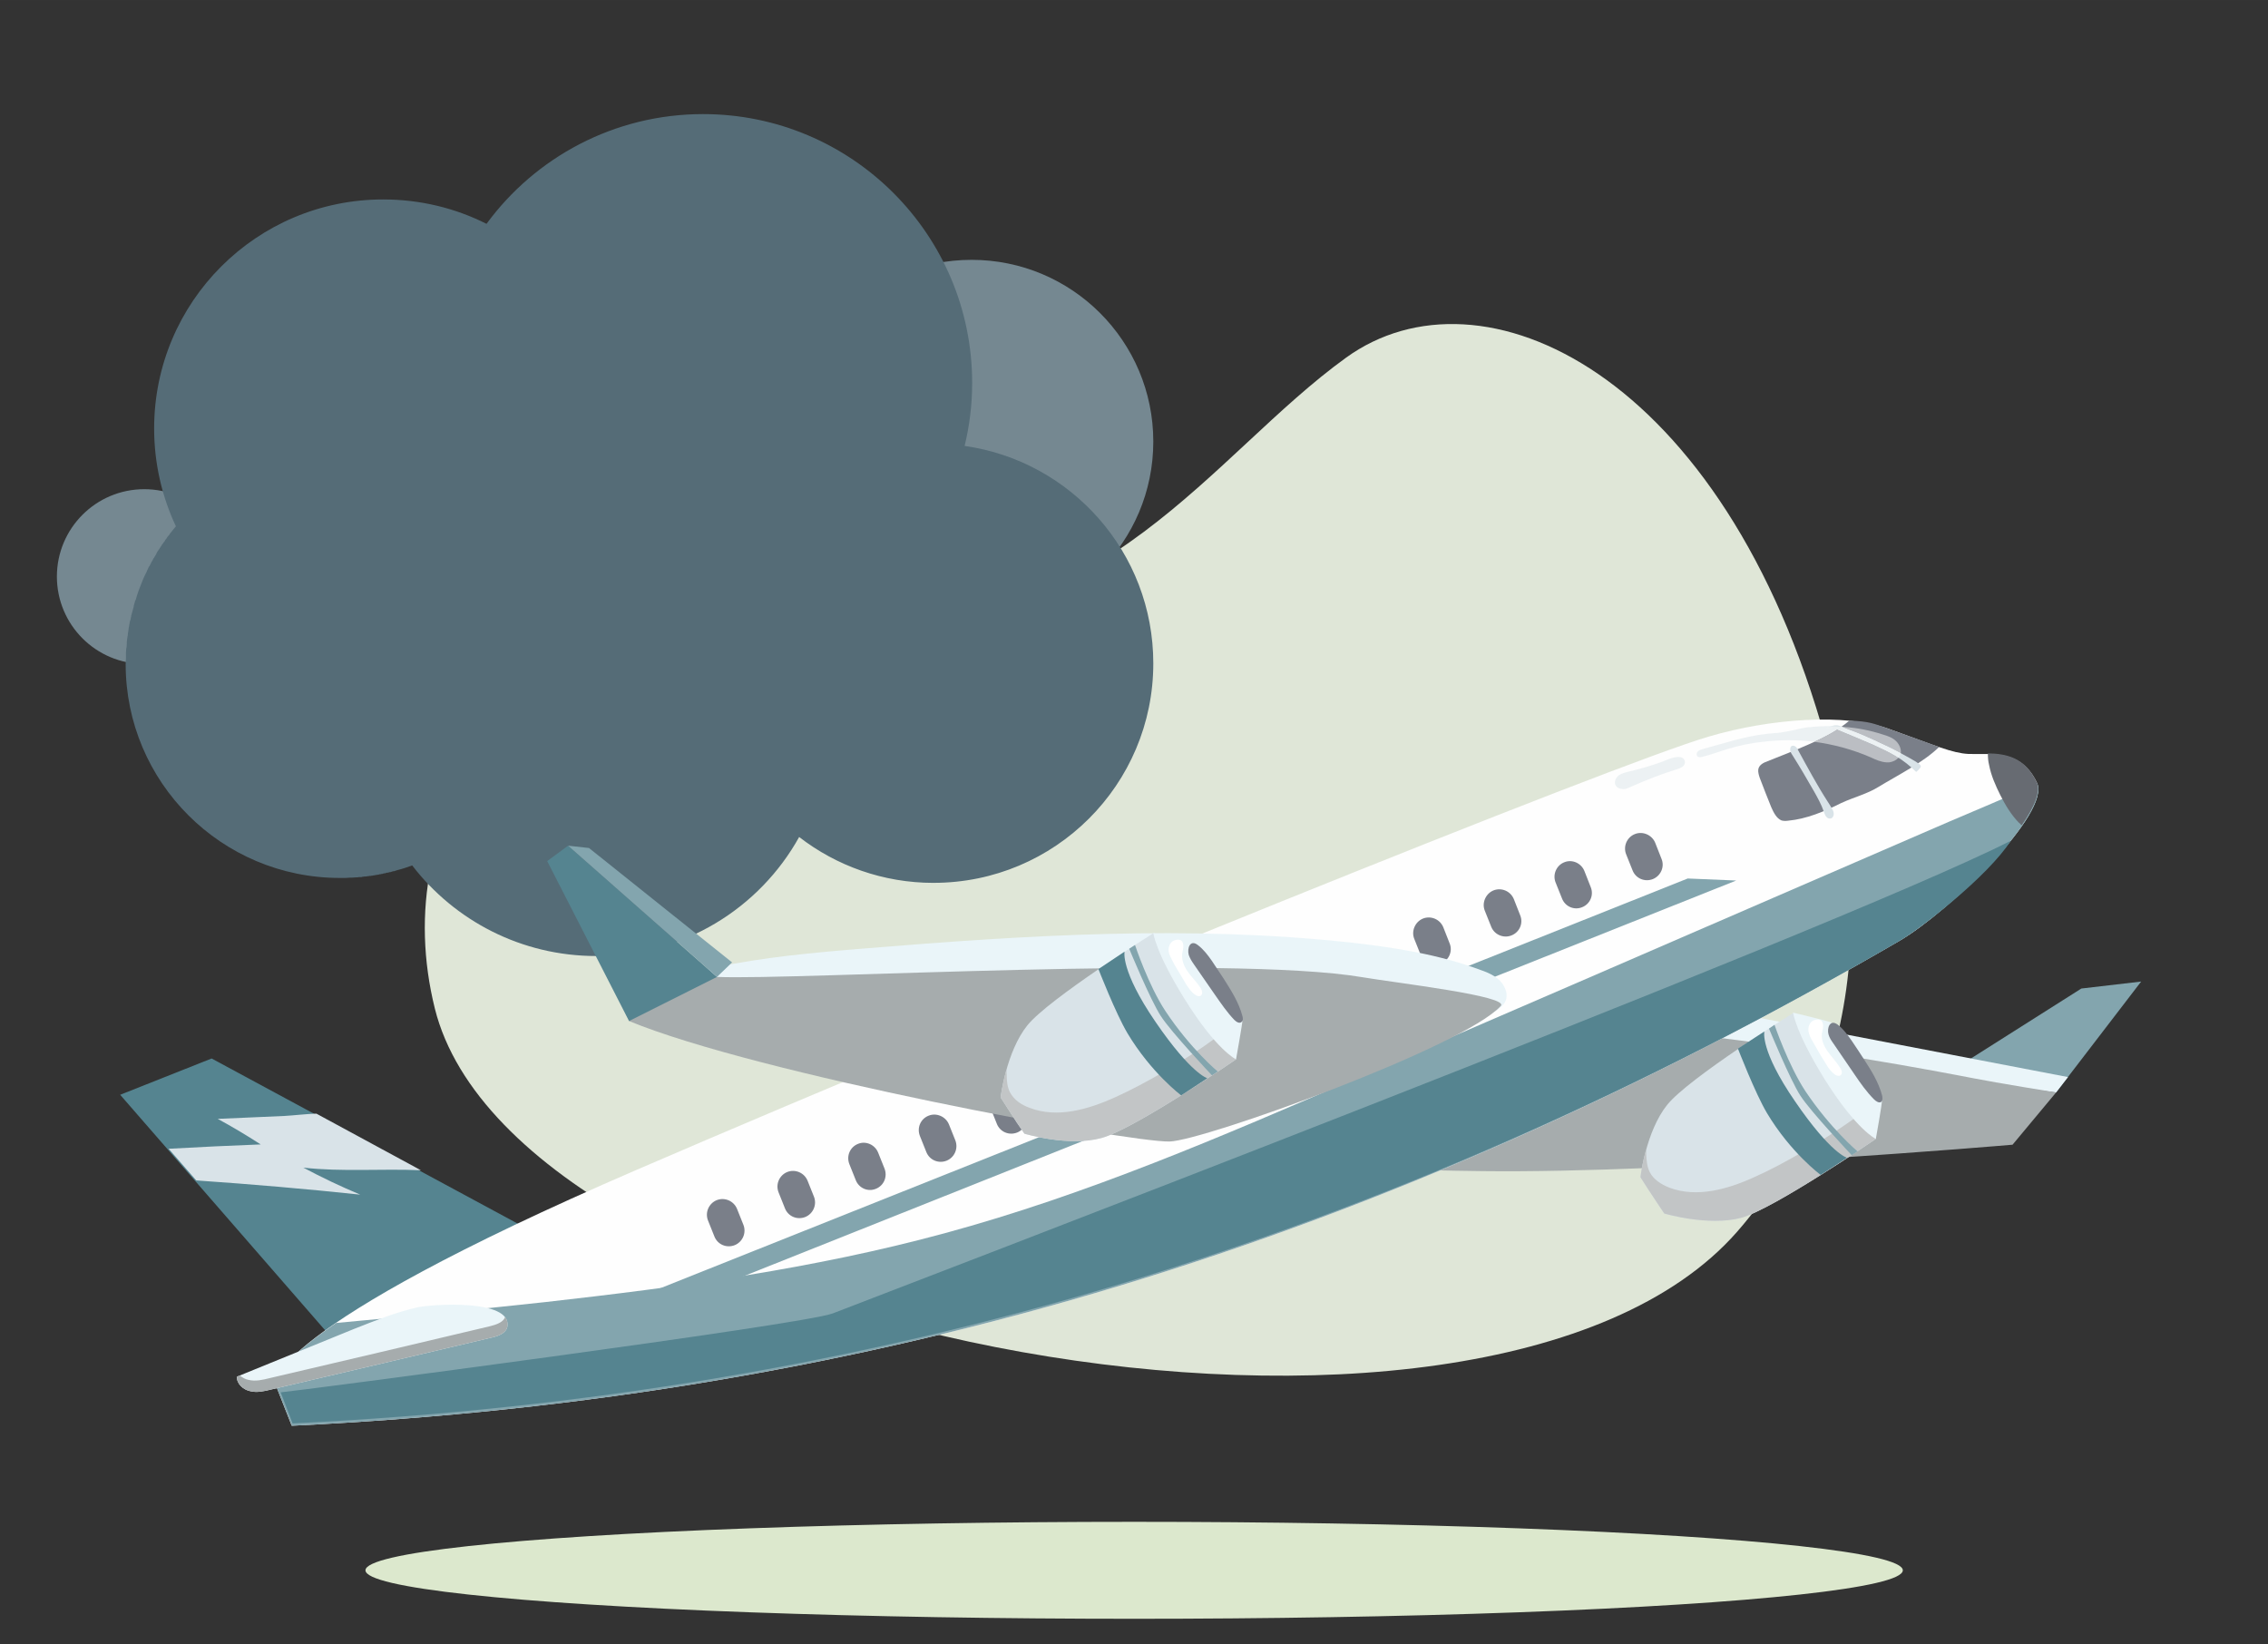 <?xml version="1.0" encoding="UTF-8"?>
<!DOCTYPE svg PUBLIC "-//W3C//DTD SVG 1.1//EN" "http://www.w3.org/Graphics/SVG/1.1/DTD/svg11.dtd">
<!-- Creator: CorelDRAW X6 -->
<svg xmlns="http://www.w3.org/2000/svg" xml:space="preserve" width="78.132mm" height="56.642mm" version="1.1" style="shape-rendering:geometricPrecision; text-rendering:geometricPrecision; image-rendering:optimizeQuality; fill-rule:evenodd; clip-rule:evenodd"
viewBox="0 0 7813 5664"
 xmlns:xlink="http://www.w3.org/1999/xlink">
 <rect x="0" y="0" width="7813" height="5664" fill="#333333" stroke="none"/>
 <defs>
  <style type="text/css">
   <![CDATA[
    .fil17 {fill:none}
    .fil3 {fill:#556C77}
    .fil2 {fill:#758891}
    .fil1 {fill:#DCE8CD}
    .fil0 {fill:#DFE6D7}
    .fil8 {fill:#FEFEFE;fill-rule:nonzero}
    .fil7 {fill:#558490;fill-rule:nonzero}
    .fil11 {fill:#676B72;fill-rule:nonzero}
    .fil9 {fill:#7A7F89;fill-rule:nonzero}
    .fil4 {fill:#83A5AE;fill-rule:nonzero}
    .fil6 {fill:#A6ACAD;fill-rule:nonzero}
    .fil16 {fill:#BBBEC3;fill-rule:nonzero}
    .fil13 {fill:#C2C5C6;fill-rule:nonzero}
    .fil12 {fill:#C2CBCE;fill-rule:nonzero}
    .fil10 {fill:#D9E3E8;fill-rule:nonzero}
    .fil5 {fill:#EAF5F9;fill-rule:nonzero}
    .fil15 {fill:#ECF1F3;fill-rule:nonzero}
    .fil14 {fill:white;fill-rule:nonzero}
   ]]>
  </style>
 </defs>
 <g id="Layer_x0020_1">
  <g id="_1142741216">
   <path class="fil0" d="M5984 4243c225,-257 550,-808 307,-1688 -353,-1278 -1190,-1659 -1654,-1323 -464,335 -827,960 -1702,917 -1204,-58 -1599,673 -1437,1325 284,1136 3614,1763 4486,769z"/>
   <ellipse class="fil1" cx="3907" cy="5409" rx="2648" ry="167"/>
   <g>
    <circle class="fil2" cx="497" cy="1986" r="301"/>
    <circle class="fil2" cx="3347" cy="1521" r="626"/>
   </g>
   <path class="fil3" d="M3216 3041c418,0 757,-338 757,-756 0,-382 -283,-697 -650,-749 17,-70 26,-142 26,-217 0,-511 -415,-926 -927,-926 -306,0 -578,149 -746,378 -107,-54 -228,-84 -356,-84 -436,0 -789,353 -789,789 0,120 27,235 75,337 -6,7 -12,14 -17,21l0 0 -2 2 -5 8 -2 1 0 1 -1 1 -2 2 -5 8 -2 2 -1 1 0 1 -1 2 -3 4 -2 2 -1 2 -1 2 -2 1 0 1 -1 1 -1 2 -1 2 -3 4 -1 2 -2 2 0 2 -1 0 -1 2 -7 10 -1 2 0 1 -1 1 -1 3 -5 8 -1 2 -1 1 0 1 -2 2 -1 2 -4 8 -2 2 0 1 -1 2 -1 2 -5 10 -1 1 -1 1 -5 11 -2 4 0 1 -2 4 -6 12 -1 2 -6 14 0 0c-6,16 -13,32 -18,48l-1 3 -5 17 -1 0 -4 15 -1 2 0 3 -4 15 0 0 -5 18 0 2 -3 14 -1 1 0 1 -1 5 -2 10 0 3 -1 2 -2 16 0 0 -1 5 -1 11 -1 2 0 3 -1 5 -1 10 0 1 0 0 0 5 -1 13 -1 3 -1 16 0 0 0 0 0 0 0 16 0 3 0 0 -1 19c0,407 330,737 738,737l19 0 0 0 16 -1 3 0 0 0 3 0 15 -1 1 0 3 0 6 -1 4 0 3 0 2 0 1 -1 3 0 6 -1 3 0 3 0 3 -1 1 0 3 0 3 -1 6 0 3 -1 2 0 1 0 3 -1 3 0 3 -1 3 0 3 -1 2 0 1 0 4 -1 3 -1 3 0 3 -1 3 0 1 -1 2 0 3 -1 3 0 5 -2 1 0 3 0 3 -1 3 -1 3 0 3 -1 3 -1 3 -1 1 0 2 0 3 -1 3 -1 6 -2 0 0 0 0c17,-4 34,-10 51,-16 146,190 376,312 634,312 301,0 563,-165 699,-410 128,99 289,158 463,158z"/>
   <g>
    <polygon class="fil4" points="7083,3763 7376,3381 7170,3405 6709,3697 "/>
    <polygon class="fil5" points="7083,3763 7124,3710 5544,3407 5405,3557 "/>
    <path class="fil6" d="M6803 3715c70,14 280,48 280,48l-150 180c0,0 -1149,99 -1825,91 -246,-3 -492,-9 -736,-43 -123,-18 -248,-43 -358,-103 -32,-17 -67,-45 -64,-82 2,-17 12,-33 23,-46 59,-72 134,-109 221,-141 733,-272 2389,54 2609,96z"/>
    <polygon class="fil7" points="2010,4337 729,3646 414,3771 1219,4696 "/>
    <path class="fil8" d="M7017 2696c49,103 -302,445 -474,545 -1784,1036 -3526,1573 -5538,1670l-57 -145c0,0 -39,-182 1244,-736 1283,-554 3378,-1401 3695,-1493 215,-63 469,-80 618,-27 164,59 220,84 276,87 76,3 180,-19 236,99z"/>
    <path class="fil9" d="M6680 2573c-54,53 -144,98 -208,137 -40,25 -86,36 -129,56 -58,29 -119,55 -184,61 -7,1 -15,1 -22,-1 -17,-7 -27,-27 -35,-45 -14,-34 -27,-68 -40,-102 -3,-9 -6,-19 -5,-28 2,-16 18,-24 32,-29 84,-34 212,-79 282,-140 70,3 83,10 134,28 60,21 139,50 175,63z"/>
    <path class="fil10" d="M6191 2578c34,62 67,124 105,183 6,9 11,17 16,26 3,5 5,11 5,17 0,7 -4,13 -9,15 -7,2 -13,-1 -17,-6 -4,-5 -6,-11 -8,-17 -9,-26 -22,-49 -35,-72 -24,-42 -48,-83 -74,-124 -4,-6 -8,-13 -7,-20 1,-17 18,-13 24,-2z"/>
    <path class="fil4" d="M3254 4248c491,-133 959,-335 1425,-537 246,-106 491,-212 736,-318 433,-188 867,-375 1300,-563 96,-41 193,-81 288,-125 5,-2 10,-5 15,-7 45,104 -304,443 -475,543 -1784,1036 -3526,1573 -5538,1670l-57 -145c0,0 -12,-58 210,-209 241,-22 481,-46 721,-72 463,-52 926,-115 1375,-237z"/>
    <path class="fil7" d="M2869 4524c98,-39 3438,-1313 4058,-1628 -79,123 -310,302 -384,345 -1774,1030 -3532,1565 -5535,1662l-41 -107c42,-3 1802,-233 1902,-272z"/>
    <path class="fil11" d="M6954 2833c-26,-27 -46,-60 -63,-94 -17,-34 -32,-68 -39,-105 -3,-12 -4,-25 -4,-39 62,1 128,13 168,99 15,31 -8,86 -52,149 -3,-4 -6,-7 -10,-10z"/>
    <polygon class="fil4" points="2150,4560 5981,3033 5814,3026 2125,4497 "/>
    <path class="fil10" d="M676 4066l-95 -109c106,-6 211,-11 317,-15 -48,-31 -98,-61 -148,-88 76,-3 153,-7 229,-10 36,-2 74,-7 111,-8l360 195c-134,-6 -271,6 -405,-9 64,34 129,65 196,93 -188,-20 -376,-36 -565,-49z"/>
    <path class="fil5" d="M1748 4568c-3,23 -30,34 -53,39 -254,60 -507,120 -760,179 -24,6 -49,12 -73,6 -24,-5 -47,-25 -46,-50 135,-55 270,-110 405,-165 71,-28 143,-57 218,-74 45,-10 322,-30 309,65z"/>
    <path class="fil6" d="M826 4738c9,7 19,13 30,15 24,6 49,0 73,-6 253,-59 507,-119 760,-179 20,-5 44,-13 51,-31 7,9 10,19 8,31 -3,23 -30,34 -53,39 -254,60 -507,120 -760,179 -24,6 -49,12 -73,6 -24,-5 -47,-25 -46,-50 3,-1 7,-3 10,-4z"/>
    <path class="fil12" d="M3678 3901c2,0 4,1 5,2 2,0 2,1 3,2 1,1 2,2 2,3 1,1 1,2 1,3 0,2 0,3 -1,4 0,0 -1,1 -1,2 -1,1 -2,2 -4,3 -1,0 -1,0 -2,0 -2,0 -3,0 -5,-1 -2,0 -3,-1 -5,-2 -1,0 -2,-1 -3,-2 -1,0 -1,-1 -2,-3 0,-1 0,-2 0,-3 0,-1 0,-3 0,-4 1,0 1,-1 2,-2 1,-1 2,-2 3,-2 1,-1 2,-1 3,-1 1,0 3,0 4,1z"/>
    <path class="fil9" d="M5694 3028l0 0c27,-11 41,-42 30,-69l-22 -56c-11,-27 -43,-41 -70,-30 -28,11 -41,43 -30,70l22 55c11,28 42,41 70,30z"/>
    <path class="fil9" d="M5450 3125l0 0c28,-11 41,-42 30,-69l-22 -56c-11,-27 -42,-41 -69,-30 -28,11 -41,43 -30,70l22 55c11,28 42,41 69,30z"/>
    <path class="fil9" d="M5207 3222l0 0c28,-11 41,-42 30,-69l-22 -56c-11,-27 -42,-41 -70,-30 -27,11 -41,43 -30,70l22 55c11,28 43,41 70,30z"/>
    <path class="fil9" d="M4964 3319l0 0c27,-11 41,-42 30,-69l-22 -56c-11,-27 -42,-41 -70,-30 -27,11 -41,43 -30,70l22 55c11,28 42,41 70,30z"/>
    <path class="fil9" d="M4720 3416l0 0c28,-11 41,-42 30,-70l-22 -55c-11,-27 -42,-41 -69,-30 -28,11 -41,42 -30,70l22 55c11,28 42,41 69,30z"/>
    <path class="fil9" d="M4477 3513l0 0c28,-11 41,-42 30,-70l-22 -55c-11,-27 -42,-41 -70,-30 -27,11 -40,42 -29,70l22 55c10,28 42,41 69,30z"/>
    <path class="fil9" d="M4234 3610l0 0c27,-11 41,-42 30,-70l-22 -55c-11,-27 -42,-41 -70,-30 -27,11 -41,42 -30,70l22 55c11,28 42,41 70,30z"/>
    <path class="fil9" d="M3991 3707l0 0c27,-11 40,-42 29,-70l-22 -55c-10,-27 -42,-41 -69,-30 -28,11 -41,42 -30,70l22 55c11,28 42,41 70,30z"/>
    <path class="fil9" d="M3747 3804l0 0c28,-11 41,-42 30,-70l-22 -55c-11,-27 -42,-41 -69,-30 -28,11 -41,42 -30,70l22 55c11,28 42,41 69,30z"/>
    <path class="fil9" d="M3504 3901l0 0c27,-11 41,-42 30,-70l-22 -55c-11,-27 -42,-41 -70,-30 -27,11 -41,42 -30,70l22 55c11,28 42,41 70,30z"/>
    <path class="fil9" d="M3261 3998l0 0c27,-11 41,-42 30,-70l-22 -55c-11,-27 -43,-41 -70,-30 -28,11 -41,42 -30,70l22 55c11,28 42,41 70,30z"/>
    <path class="fil9" d="M3017 4095l0 0c28,-11 41,-42 30,-70l-22 -55c-11,-27 -42,-41 -69,-30 -28,11 -41,42 -30,70l22 55c11,28 42,41 69,30z"/>
    <path class="fil9" d="M2774 4192l0 0c27,-11 41,-42 30,-70l-22 -55c-11,-27 -42,-41 -70,-30 -27,11 -41,42 -30,70l22 55c11,28 42,41 70,30z"/>
    <path class="fil9" d="M2531 4289l0 0c27,-11 41,-42 30,-70l-22 -55c-11,-27 -42,-41 -70,-30 -27,11 -41,42 -30,70l22 55c11,28 42,41 70,30z"/>
    <path class="fil5" d="M5181 3397c-16,-30 -49,-45 -81,-56 -142,-53 -293,-77 -444,-94 -557,-61 -1119,-26 -1677,20 -175,14 -349,30 -520,66 -95,19 -195,51 -250,130 88,48 191,62 291,74 352,40 707,56 1058,101 340,44 683,116 1022,70 86,-12 172,-32 252,-68 72,-32 139,-77 210,-111 47,-23 185,-47 139,-132z"/>
    <path class="fil6" d="M2470 3365c-63,-2 -128,-4 -187,17 -59,21 -112,73 -116,135 443,183 1719,418 1862,415 118,-3 1013,-326 1141,-467 31,-34 -359,-79 -477,-99 -461,-78 -1954,11 -2223,-1z"/>
    <polygon class="fil7" points="2470,3365 1957,2913 1885,2966 2167,3517 "/>
    <polygon class="fil4" points="1957,2913 2029,2921 2522,3315 2470,3365 "/>
    <path class="fil10" d="M3539 3532c74,-92 435,-318 435,-318l284 435c0,0 -351,241 -464,271 -113,31 -265,-15 -265,-15l-26 -38 -31 -48 -25 -39c0,0 19,-157 92,-248z"/>
    <path class="fil13" d="M3503 3867l-31 -48 -25 -39c0,0 5,-42 20,-96 0,6 1,12 1,19 0,20 2,41 11,59 14,27 40,44 68,54 96,37 203,5 296,-37 55,-25 107,-53 159,-83 45,-27 89,-54 132,-83 23,-15 46,-33 69,-49l55 85c0,0 -351,241 -464,271 -113,31 -265,-15 -265,-15l-26 -38z"/>
    <path class="fil7" d="M4069 3773l90 -59c0,0 -56,-15 -179,-195 -121,-177 -106,-241 -106,-241l-90 60c0,0 59,152 100,221 82,137 185,214 185,214z"/>
    <path class="fil4" d="M4175 3704l20 -13c0,0 -93,-77 -180,-208 -59,-89 -105,-228 -105,-228l-20 13c0,0 73,177 109,232 36,56 176,204 176,204z"/>
    <path class="fil5" d="M4104 3247c4,4 65,98 88,134 24,36 86,129 88,134 1,6 -22,134 -22,134 0,0 -67,-31 -176,-206 -101,-162 -109,-229 -109,-229 0,0 126,29 131,33z"/>
    <path class="fil9" d="M4126 3255c20,15 35,35 49,55 14,21 28,42 41,62 26,41 52,82 64,128 2,7 3,16 -3,20 -7,7 -18,0 -25,-7 -25,-26 -46,-57 -67,-87 -24,-35 -48,-69 -72,-104 -7,-10 -14,-21 -18,-33 -6,-23 5,-54 31,-34z"/>
    <path class="fil14" d="M4074 3277c-6,24 3,49 17,69 14,20 32,37 45,57 5,9 9,21 0,27 -5,3 -12,1 -18,-3 -13,-8 -22,-22 -31,-35 -14,-23 -27,-46 -41,-69 -6,-12 -13,-24 -18,-37 -7,-20 1,-46 26,-49 26,-3 24,23 20,40z"/>
    <path class="fil10" d="M5743 3806c73,-92 435,-317 435,-317l284 434c0,0 -351,241 -464,272 -114,30 -265,-15 -265,-15l-26 -39 -31 -47 -25 -39c0,0 19,-158 92,-249z"/>
    <path class="fil13" d="M5707 4141l-31 -47 -25 -39c0,0 5,-43 20,-97 0,6 0,13 0,19 1,21 3,42 12,60 13,26 40,43 68,54 95,36 203,5 296,-38 54,-24 107,-53 159,-83 45,-26 89,-54 132,-83 23,-15 46,-32 69,-48l55 84c0,0 -351,241 -464,272 -114,30 -265,-15 -265,-15l-26 -39z"/>
    <path class="fil7" d="M6272 4047l91 -59c0,0 -56,-14 -179,-194 -122,-177 -106,-241 -106,-241l-91 59c0,0 59,153 100,222 82,137 185,213 185,213z"/>
    <path class="fil4" d="M6379 3979l20 -13c0,0 -93,-78 -180,-208 -59,-90 -106,-228 -106,-228l-19 13c0,0 73,177 108,231 37,57 177,205 177,205z"/>
    <path class="fil5" d="M6308 3522c4,3 64,97 88,134 24,36 86,129 87,134 2,6 -21,133 -21,133 0,0 -67,-31 -176,-205 -101,-163 -109,-230 -109,-230 0,0 126,30 131,34z"/>
    <path class="fil9" d="M6330 3529c20,15 34,35 49,56 14,20 27,41 41,62 26,40 52,81 64,128 1,7 2,15 -3,20 -7,6 -18,-1 -25,-8 -26,-26 -47,-56 -68,-87 -23,-34 -47,-69 -71,-104 -7,-10 -15,-21 -18,-33 -6,-22 5,-53 31,-34z"/>
    <path class="fil14" d="M6278 3552c-7,23 3,48 17,68 14,20 31,37 44,58 6,8 9,21 1,26 -5,4 -13,1 -18,-2 -13,-9 -23,-22 -31,-36 -14,-22 -28,-45 -41,-69 -7,-12 -14,-23 -18,-36 -7,-21 1,-46 26,-49 26,-3 24,23 20,40z"/>
    <path class="fil10" d="M6580 2612c11,6 23,13 33,21 2,2 4,4 4,7 0,2 -1,4 -3,6 -4,5 -8,9 -13,13 -21,-21 -44,-39 -69,-54 -25,-15 -51,-27 -77,-39 -42,-18 -84,-36 -126,-53 -12,-5 -26,-9 -38,-5 15,-6 32,-14 48,-7 19,8 39,15 59,23 39,16 78,34 117,53 22,11 43,23 65,35z"/>
    <path class="fil15" d="M5859 2608c1,0 3,-1 5,-1 29,-7 58,-18 87,-27 40,-12 82,-21 123,-25 58,-7 117,-7 175,0 29,-13 56,-27 80,-42 -10,-4 -21,-8 -31,-6 -2,0 -5,0 -7,1 0,0 0,0 0,0 0,0 0,0 0,0 6,-2 12,-5 18,-7 -26,0 -52,1 -78,4 -1,0 -1,0 -2,0 -17,2 -34,6 -50,10 -17,3 -34,7 -51,9 -4,1 -9,1 -13,1 -10,1 -21,2 -31,3 -73,8 -147,33 -218,52 -6,2 -13,4 -17,8 -5,5 -6,13 -1,18 3,2 7,2 11,2z"/>
    <path class="fil16" d="M6508 2626c13,-2 24,-7 32,-16 -3,-1 -5,-3 -8,-5 -25,-15 -51,-27 -77,-39 -42,-18 -84,-36 -126,-53 0,0 0,0 0,0 -24,15 -51,29 -80,42 68,9 134,27 196,54 17,8 35,16 54,17 3,0 6,0 9,0z"/>
    <path class="fil15" d="M6344 2503c0,0 0,0 0,0 0,0 0,0 0,0 0,0 0,0 0,0z"/>
    <path class="fil16" d="M6548 2594c2,-14 -5,-30 -16,-41 -12,-12 -29,-18 -46,-23 -43,-14 -88,-23 -133,-26 -3,-1 -6,-1 -9,-1 0,0 0,0 0,0 18,8 36,14 54,21 39,16 78,34 117,53 11,6 22,11 33,17z"/>
    <path class="fil15" d="M6540 2610c3,-3 5,-6 6,-10 1,-2 1,-4 2,-6 -11,-6 -22,-11 -33,-17 -39,-19 -78,-37 -117,-53 -18,-7 -36,-13 -54,-21 0,0 0,0 0,0 -12,-1 -23,-1 -35,-2 -6,2 -12,5 -18,7 2,-1 5,-1 7,-1 10,-2 21,2 31,6 0,0 0,0 0,0 42,17 84,35 126,53 26,12 52,24 77,39 3,2 5,4 8,5zm-249 -102c0,0 0,0 0,0 0,0 0,0 0,0z"/>
    <path class="fil15" d="M5595 2718c10,-1 19,-6 28,-10 50,-22 101,-42 153,-58 7,-2 14,-5 20,-9 14,-10 10,-30 -7,-33 -4,-1 -9,-1 -15,0 -17,2 -35,11 -49,16 -38,14 -76,25 -115,34 -12,3 -24,6 -34,13 -10,8 -16,22 -11,33 5,10 17,14 27,14 1,0 2,0 3,0z"/>
   </g>
   <rect class="fil17" width="7813" height="5664"/>
  </g>
 </g>
</svg>

